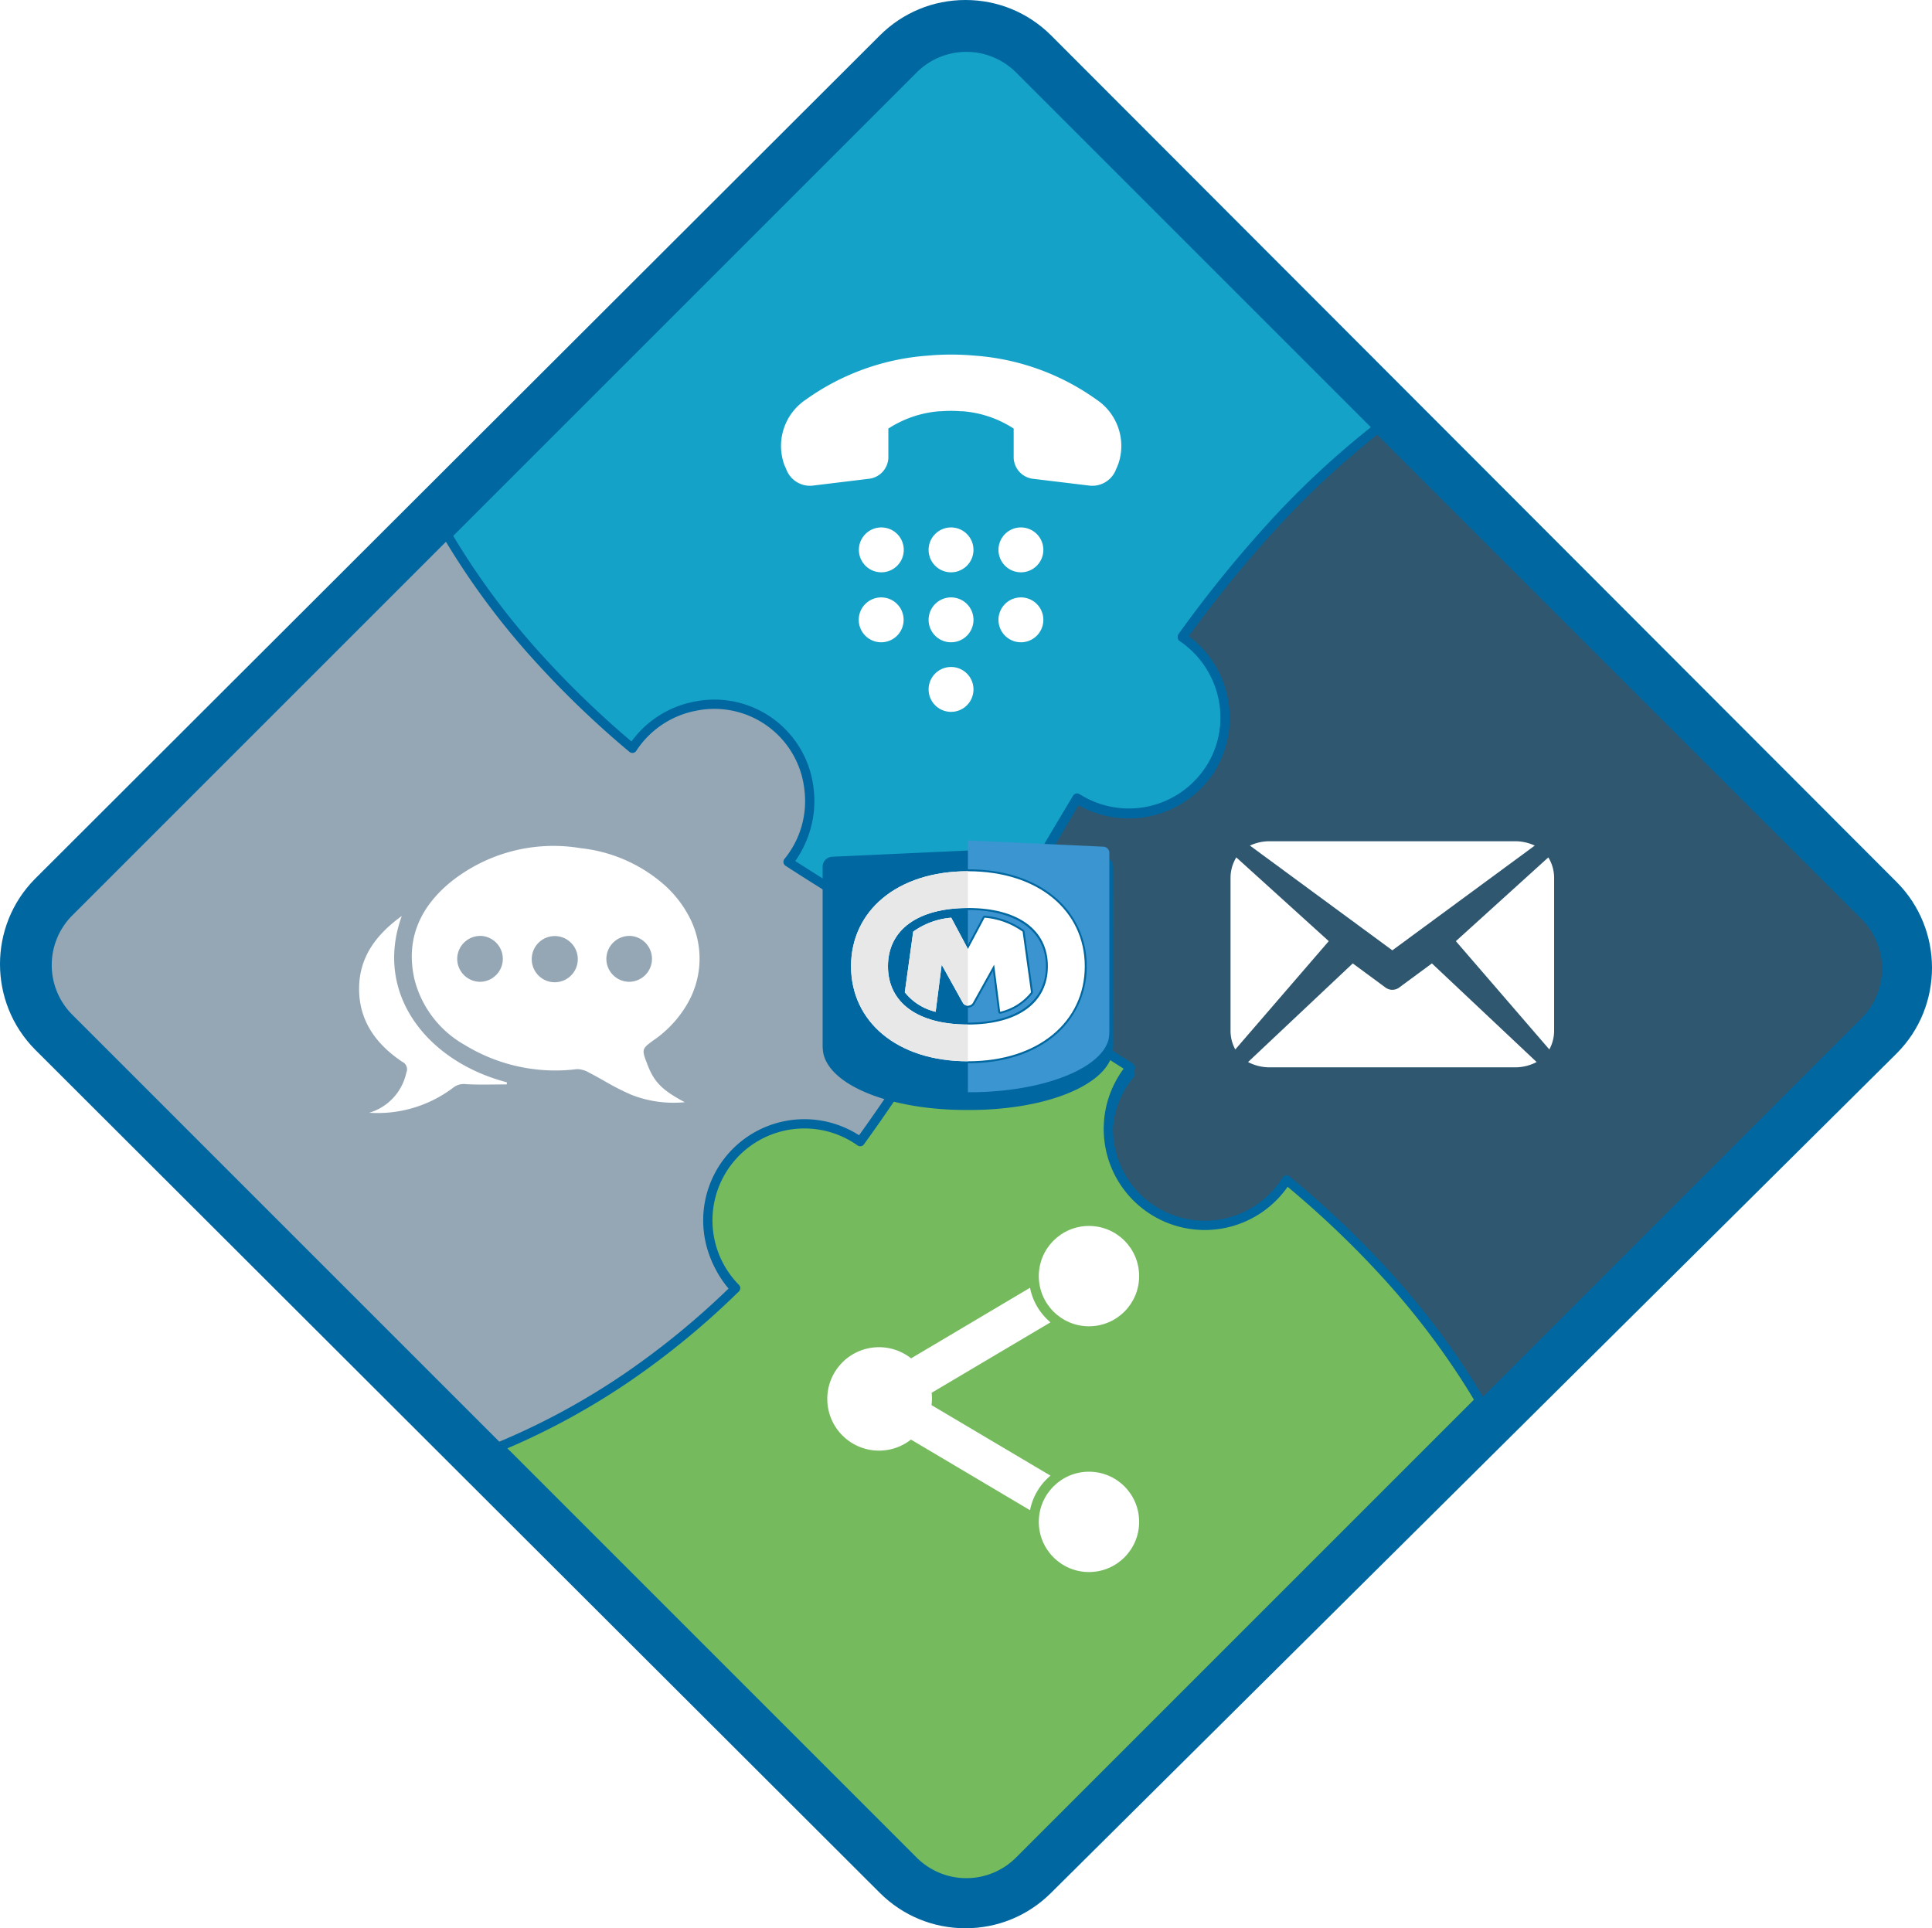 <svg xmlns="http://www.w3.org/2000/svg" xmlns:xlink="http://www.w3.org/1999/xlink" width="416.802" height="416.024" viewBox="0 0 416.802 416.024">
  <defs>
    <filter id="Path_47631" x="168.47" y="174.5" width="80.686" height="73.979" filterUnits="userSpaceOnUse">
      <feOffset dy="3" input="SourceAlpha"/>
      <feGaussianBlur stdDeviation="3" result="blur"/>
      <feFlood flood-opacity="0.161"/>
      <feComposite operator="in" in2="blur"/>
      <feComposite in="SourceGraphic"/>
    </filter>
  </defs>
  <g id="c_OM-Centered" transform="translate(2249.47 615.5)">
    <g id="Path_47944" data-name="Path 47944" transform="translate(-2093.678 -1665.962)" fill="#75ba5d" stroke-linejoin="round">
      <path d="M 52.489 1461.486 C 49.756 1461.486 47.089 1460.969 44.563 1459.95 C 41.946 1458.893 39.597 1457.343 37.582 1455.342 L 37.577 1455.337 L 37.572 1455.332 L -144.661 1273.407 L -144.668 1273.4 L -144.675 1273.393 C -146.677 1271.378 -148.228 1269.029 -149.285 1266.412 C -150.305 1263.886 -150.822 1261.219 -150.822 1258.485 C -150.822 1255.751 -150.305 1253.084 -149.285 1250.558 C -148.228 1247.94 -146.677 1245.591 -144.675 1243.576 L -144.668 1243.569 L -144.661 1243.562 L 37.58 1061.618 L 37.585 1061.613 L 37.589 1061.609 C 39.604 1059.607 41.953 1058.056 44.57 1056.999 C 47.096 1055.979 49.763 1055.462 52.497 1055.462 C 55.23 1055.462 57.897 1055.979 60.424 1056.999 C 63.041 1058.056 65.39 1059.607 67.405 1061.609 L 67.412 1061.616 L 67.419 1061.623 L 249.886 1244.337 L 249.891 1244.342 L 249.896 1244.347 C 251.897 1246.362 253.448 1248.711 254.504 1251.329 C 255.524 1253.855 256.041 1256.522 256.041 1259.255 C 256.041 1261.988 255.524 1264.655 254.504 1267.181 C 253.448 1269.798 251.897 1272.147 249.896 1274.162 L 249.883 1274.175 L 249.871 1274.187 L 67.397 1455.342 C 65.381 1457.343 63.032 1458.894 60.415 1459.95 C 57.889 1460.969 55.222 1461.486 52.489 1461.486 Z" stroke="none"/>
      <path d="M 52.497 1060.462 C 48.379 1060.462 44.262 1062.026 41.113 1065.156 L -141.128 1247.1 C -147.387 1253.4 -147.387 1263.57 -141.128 1269.869 L 41.105 1451.794 C 47.405 1458.05 57.573 1458.05 63.874 1451.794 L 246.348 1270.639 C 252.605 1264.339 252.605 1254.171 246.348 1247.87 L 63.881 1065.156 C 60.731 1062.027 56.614 1060.462 52.497 1060.462 M 52.496 1050.462 C 52.496 1050.462 52.496 1050.462 52.496 1050.462 C 59.45 1050.462 65.996 1053.161 70.929 1058.062 L 253.424 1240.804 C 263.536 1250.987 263.536 1267.524 253.443 1277.686 L 70.919 1458.891 C 65.986 1463.788 59.441 1466.486 52.489 1466.486 C 45.537 1466.486 38.992 1463.788 34.059 1458.89 L -148.193 1276.946 C -158.32 1266.754 -158.32 1250.217 -148.222 1240.052 L 34.048 1058.079 C 38.997 1053.161 45.543 1050.462 52.496 1050.462 Z" stroke="none" fill="#0067a0"/>
    </g>
    <g id="Group_7424" data-name="Group 7424" transform="translate(-2543.112 6546)">
      <g id="Group_7356" data-name="Group 7356" transform="translate(-570.888 3261.216)">
        <path id="Union_9" data-name="Union 9" d="M523.969,774.31a168.841,168.841,0,0,1-25.8-3.024l-.164-.033.077.016-.418-.084q-2.046-.414-4.082-.878t-4.061-.986V626.51a16.152,16.152,0,0,1,16.1-16.1H615.06a186.062,186.062,0,0,0-1.17,30.812,262.8,262.8,0,0,0,3.231,30.815,20.825,20.825,0,0,1,8.568,40.756c1.786,7.231,3.657,14.461,5.533,21.691s3.757,14.459,5.555,21.691c-7.511,1.949-15.024,3.906-22.555,5.784s-15.084,3.674-22.677,5.3a20.738,20.738,0,0,0-37.8-9.769,21.308,21.308,0,0,0-3.113,6.882c-.018.074-.036.147-.052.22-.02.09-.039.179-.057.269-.026.132-.051.266-.075.4-.032.184-.06.369-.086.553q-.043.316-.076.633-.045.459-.069.919c-.022.462-.028.928-.019,1.395.005.21.013.421.025.631h0c.008.179.019.358.033.536h-.014q.018.266.044.531l-.024.005q.024.266.055.531l-.035.007q.029.264.065.528l-.045.008c.023.176.048.353.076.529l-.056.009c.026.176.055.351.086.526l-.065.008q.045.264.1.528l-.076.008c.033.176.068.351.106.527-6.112.522-12.25.8-18.385.8Q528.02,774.476,523.969,774.31Zm-25.634-2.993-.256-.052.087.017.4.08Z" transform="translate(1158.492 -11196.984) rotate(45)" fill="#14a2c8" stroke="#0067a0" stroke-linecap="round" stroke-linejoin="round" stroke-width="2"/>
        <g id="Group_3135" data-name="Group 3135" transform="translate(1033 -10346.215)">
          <g id="Group_6985" data-name="Group 6985">
            <path id="Path_4107-2" data-name="Path 4107-2" d="M6439.745,1437.339a12,12,0,0,1,4.71-13.671,51.51,51.51,0,0,1,26.184-9.516l.814-.068a55.815,55.815,0,0,1,8.809,0l.855.068a51.528,51.528,0,0,1,26.141,9.5,12.015,12.015,0,0,1,4.726,13.674c-.089.249-.189.5-.295.748l-.425.995a5.462,5.462,0,0,1-5.73,3.091l-11.846-1.428a4.744,4.744,0,0,1-4.342-4.527v-6.331a23.5,23.5,0,0,0-11.056-3.74h-.421a26.409,26.409,0,0,0-4.085,0h-.405a23.607,23.607,0,0,0-11.066,3.74v6.324a4.732,4.732,0,0,1-4.337,4.526l-11.791,1.435a5.457,5.457,0,0,1-5.725-3.09l-.422-1A3.019,3.019,0,0,1,6439.745,1437.339Z" transform="translate(-6439.132 -1413.911)" fill="#fff"/>
          </g>
          <path id="Path_4108-2" data-name="Path 4108-2" d="M6460.48,1460.209a4.84,4.84,0,0,0,0-9.681h0a4.842,4.842,0,0,0-4.843,4.84h0a4.843,4.843,0,0,0,4.81,4.839Z" transform="translate(-6438.815 -1413.234)" fill="#fff"/>
          <path id="Path_4109-2" data-name="Path 4109-2" d="M6475.235,1460.209a4.84,4.84,0,1,0-4.842-4.841v0A4.842,4.842,0,0,0,6475.235,1460.209Z" transform="translate(-6438.53 -1413.234)" fill="#fff"/>
          <path id="Path_4110-2" data-name="Path 4110-2" d="M6490.017,1460.209a4.84,4.84,0,1,0,.006-9.681h-.006a4.838,4.838,0,0,0-4.836,4.84h0A4.84,4.84,0,0,0,6490.017,1460.209Z" transform="translate(-6438.243 -1413.234)" fill="#fff"/>
          <path id="Path_4111-2" data-name="Path 4111-2" d="M6475.235,1489.773a4.841,4.841,0,1,0-4.842-4.842v0a4.84,4.84,0,0,0,4.842,4.84Z" transform="translate(-6438.53 -1412.688)" fill="#fff"/>
          <path id="Path_4112-2" data-name="Path 4112-2" d="M6475.235,1475.033a4.841,4.841,0,0,0,0-9.682h0a4.842,4.842,0,0,0-4.842,4.839v0A4.843,4.843,0,0,0,6475.235,1475.033Z" transform="translate(-6438.53 -1412.961)" fill="#fff"/>
          <path id="Path_4113-2" data-name="Path 4113-2" d="M6490.017,1475.033a4.841,4.841,0,1,0,.006-9.682h-.006a4.839,4.839,0,0,0-4.836,4.839v0A4.84,4.84,0,0,0,6490.017,1475.033Z" transform="translate(-6438.243 -1412.961)" fill="#fff"/>
          <path id="Path_4114-2" data-name="Path 4114-2" d="M6460.447,1475.033a4.841,4.841,0,0,0,0-9.682h0a4.844,4.844,0,0,0-4.842,4.839v0A4.843,4.843,0,0,0,6460.447,1475.033Z" transform="translate(-6438.813 -1412.961)" fill="#fff"/>
        </g>
      </g>
      <g id="Group_7354" data-name="Group 7354" transform="translate(292.358 3527.684)">
        <path id="Union_10" data-name="Union 10" d="M953.189,746.33a20.708,20.708,0,0,1-7.714-14.336c-6.5,1.418-13.01,2.964-19.514,4.576s-13.008,3.3-19.514,4.984q-2.7-10.859-5.484-21.706t-5.6-21.676a21.03,21.03,0,0,0,15.97-24.47,21.027,21.027,0,0,0-24.542-16.281,262.835,262.835,0,0,1-3.209-30.753,187.028,187.028,0,0,1,1.153-30.874h148.7a16.156,16.156,0,0,1,16.1,16.1v117.6a163.062,163.062,0,0,0-31.551-4.862,208.175,208.175,0,0,0-31.544.7,21,21,0,0,1-15.735,25.187q-.935.216-1.884.346a20.373,20.373,0,0,1-2.529.158A20.918,20.918,0,0,1,953.189,746.33Z" transform="translate(94.157 -11643.624) rotate(45)" fill="#2f5770" stroke="#0067a0" stroke-linecap="round" stroke-linejoin="round" stroke-width="2"/>
        <g id="Group_3099" data-name="Group 3099" transform="translate(266.754 -10507.684)">
          <g id="Group_6980" data-name="Group 6980" transform="translate(4.187)">
            <path id="Path_4154-2" data-name="Path 4154-2" d="M6187.258,1563.455l30.7-22.58a10.056,10.056,0,0,0-4.219-.937h-53.017a10,10,0,0,0-4.214.937l30.7,22.578v.035l.022-.017.023.017Z" transform="translate(-6156.512 -1539.938)" fill="#fff"/>
          </g>
          <g id="Group_6981" data-name="Group 6981" transform="translate(0 3.484)">
            <path id="Path_4152-2" data-name="Path 4152-2" d="M6152.209,1544.554a8.447,8.447,0,0,0-1.244,4.391v33.068a8.382,8.382,0,0,0,1.028,3.979l20.164-23.368Z" transform="translate(-6150.965 -1544.554)" fill="#fff"/>
          </g>
          <g id="Group_6982" data-name="Group 6982" transform="translate(3.78 26.358)">
            <path id="Path_4153-2" data-name="Path 4153-2" d="M6195.639,1569.33l-7.108,5.239a2.489,2.489,0,0,1-2.861,0l-7.108-5.239-22.587,21.277a9.936,9.936,0,0,0,4.657,1.145h52.942a9.937,9.937,0,0,0,4.656-1.145Z" transform="translate(-6155.974 -1569.33)" fill="#fff"/>
          </g>
          <g id="Group_6983" data-name="Group 6983" transform="translate(48.612 3.484)">
            <path id="Path_4155-2" data-name="Path 4155-2" d="M6227.408,1544.554l-19.947,18.071,20.165,23.363a8.429,8.429,0,0,0,1.03-3.979v-33.068A8.442,8.442,0,0,0,6227.408,1544.554Z" transform="translate(-6207.46 -1544.554)" fill="#fff"/>
          </g>
        </g>
      </g>
      <g id="Group_7355" data-name="Group 7355" transform="translate(289.358 3525.684)">
        <path id="Union_11" data-name="Union 11" d="M738.768,966.206H672.9a16.152,16.152,0,0,1-16.1-16.1V834.772a162.63,162.63,0,0,0,30.473,4.794,204.776,204.776,0,0,0,30.475-.445,20.819,20.819,0,0,1,3.275-16.185,20.532,20.532,0,0,1,28.5-5.55q.678.457,1.318.967a20.7,20.7,0,0,1,7.979,14.352c7.54-1.611,15.079-3.4,22.617-5.28s15.076-3.843,22.614-5.8c1.77,7.1,3.471,14.228,5.014,21.389s2.932,14.348,4.089,21.578a20.824,20.824,0,0,0,3.346,41.354,159.5,159.5,0,0,1-2.453,27.778,157.222,157.222,0,0,1-7.256,26.917q-.514,1.4-1.05,2.792t-1.1,2.773Zm68.013-5.532-.023.064Zm.012-.033.088-.236-.021.059c-.028.072-.058.154-.078.21Zm.088-.236c.036-.1.054-.148,0,0Z" transform="translate(226.538 -11626.609) rotate(45)" fill="#95a7b5" stroke="#0067a0" stroke-linecap="round" stroke-linejoin="round" stroke-width="2"/>
        <g id="Group_7187" data-name="Group 7187" transform="translate(81.754 -10504.683)">
          <path id="Subtraction_1" data-name="Subtraction 1" d="M56.487,55.419a24.915,24.915,0,0,1-9.095-1.71,53.977,53.977,0,0,1-5.873-3l-.025-.014c-1.067-.6-2.171-1.223-3.276-1.788a5.137,5.137,0,0,0-2.6-.739,37.677,37.677,0,0,1-4.644.289,37.462,37.462,0,0,1-19.584-5.528A22.605,22.605,0,0,1,.579,28.794c-1.86-8.146.768-15.213,7.811-21A35.461,35.461,0,0,1,36.469.5,32.521,32.521,0,0,1,53.555,7.638a24.229,24.229,0,0,1,6.513,8.09A19.339,19.339,0,0,1,59.6,33.8a24.358,24.358,0,0,1-6.935,7.78l-.106.069-.009.006c-.057.038-.116.076-.173.118-2.832,2.055-2.832,2.055-1.536,5.42,1.446,3.777,3.177,5.521,8.051,8.111C58.091,55.381,57.281,55.419,56.487,55.419ZM30.833,19.458h0a4.968,4.968,0,0,0-4.954,4.964v.007a4.964,4.964,0,0,0,4.937,4.994h.03a4.976,4.976,0,0,0,4.964-4.934v-.082a4.967,4.967,0,0,0-4.96-4.949h-.016Zm16.092-.032A4.975,4.975,0,0,0,41.977,24.3V24.3a4.949,4.949,0,0,0,4.874,5.022c.032,0,.065,0,.1,0a4.952,4.952,0,0,0,.092-9.9h-.115Zm-32.171,0A4.976,4.976,0,0,0,9.8,24.3V24.3a4.957,4.957,0,0,0,4.877,5.022c.032,0,.062,0,.094,0a4.952,4.952,0,0,0,.092-9.9h-.113Z" transform="translate(11.369 -0.001)" fill="#fff" stroke="rgba(0,0,0,0)" stroke-miterlimit="10" stroke-width="1"/>
          <path id="Path_4157-2" data-name="Path 4157-2" d="M6039.761,1831.352c-6.133,16.922,5.643,31.458,22.661,35.88v.463c-2.943,0-5.9.114-8.821-.059a3.691,3.691,0,0,0-2.775.784,27,27,0,0,1-18.091,5.388,11.51,11.51,0,0,0,8-8.639,1.771,1.771,0,0,0-.869-2.35c-5.586-3.758-9.315-8.75-9.315-15.764C6030.563,1840.271,6034.16,1835.421,6039.761,1831.352Z" transform="translate(-6030.552 -1816.232)" fill="#fff"/>
        </g>
      </g>
      <g id="Group_7353" data-name="Group 7353" transform="translate(291.358 3526.684)">
        <path id="Union_8" data-name="Union 8" d="M922.523,952.187h-63.2a153.98,153.98,0,0,0,8.948-30.133,172.95,172.95,0,0,0,2.917-30.128,20.825,20.825,0,0,1-3.352-41.354c-1.143-7.161-2.526-14.32-4.066-21.481s-3.249-14.323-5.035-21.484c6.482-1.681,12.969-3.36,19.471-4.973s13.014-3.163,19.557-4.587a20.8,20.8,0,1,0,40.968-6.671h.008a209.462,209.462,0,0,1,28.832-.807,169.373,169.373,0,0,1,28.593,3.633l.1.022q1.371.3,2.743.621,1.414.336,2.826.694V936.086a16.157,16.157,0,0,1-16.1,16.1Zm73.732-157.964-.1-.022-.258-.057.089.019.27.06Z" transform="translate(175.651 -11656.978) rotate(45)" fill="#75ba5d" stroke="#0067a0" stroke-linejoin="round" stroke-width="2"/>
        <g id="Group_3170" data-name="Group 3170" transform="translate(180.754 -10423.684)">
          <circle id="Ellipse_529-2" data-name="Ellipse 529-2" cx="10.824" cy="10.824" r="10.824" transform="translate(45.637)" fill="#fff"/>
          <circle id="Ellipse_530-2" data-name="Ellipse 530-2" cx="10.824" cy="10.824" r="10.824" transform="translate(45.637 53.022)" fill="#fff"/>
          <path id="Path_4642-2" data-name="Path 4642-2" d="M6744.963,2133.05l25.641-15.206a13.027,13.027,0,0,1-4.418-7.451l-25.656,15.225a11.158,11.158,0,1,0-.027,17.524l25.684,15.236a12.988,12.988,0,0,1,4.418-7.452l-25.668-15.219A11.048,11.048,0,0,0,6744.963,2133.05Z" transform="translate(-6722.445 -2097.052)" fill="#fff"/>
        </g>
      </g>
    </g>
    <g id="Group_7433" data-name="Group 7433" transform="translate(-2116.248 -435)">
      <g id="Group_7330" data-name="Group 7330" transform="translate(44.248)">
        <g transform="matrix(1, 0, 0, 1, -177.47, -180.5)" filter="url(#Path_47631)">
          <path id="Path_47631-2" data-name="Path 47631" d="M106.934,3.511a2.173,2.173,0,0,0-2.17-2.171L75.629,0h-.076L46.381,1.341h0a2.164,2.164,0,0,0-2.131,2.17V41.977a10.054,10.054,0,0,0,.177,1.912h0c1.633,6.861,14.314,11.946,30.153,12.09H76.6c15.846-.144,28.527-5.229,30.161-12.09h0a10.054,10.054,0,0,0,.177-1.912Z" transform="translate(133.22 180.5)" fill="#0067a0"/>
        </g>
        <g id="Group_7329" data-name="Group 7329" transform="translate(31.343 15.819)">
          <path id="Path_47632" data-name="Path 47632" d="M72.467,21.794h0Z" transform="translate(-72.467 -13.406)" fill="#3b94d0" fill-rule="evenodd"/>
          <path id="Path_47633" data-name="Path 47633" d="M72.467,14.242h0v7.543h0l3.23-6.062a.414.414,0,0,1,.367-.22.374.374,0,0,1,.049,0A16.662,16.662,0,0,1,84.526,18.6a.42.42,0,0,1,.154.27L86.493,31.95a.421.421,0,0,1-.077.3,12.387,12.387,0,0,1-6.877,4.364.428.428,0,0,1-.112.016.41.41,0,0,1-.229-.069.414.414,0,0,1-.183-.293l-1.138-8.9-3.945,7.1a1.669,1.669,0,0,1-1.464.851v3.24h0c9.78,0,16.834-4.091,16.834-12.156S82.247,14.242,72.467,14.242Z" transform="translate(-72.467 -14.242)" fill="#3b94d0" fill-rule="evenodd"/>
        </g>
        <path id="Path_47634" data-name="Path 47634" d="M101.64,2.087h0L72.467.747V6.973h0c7.548,0,13.993,2.041,18.635,5.9a19.2,19.2,0,0,1,6.992,15.017A19.2,19.2,0,0,1,91.1,42.908c-4.644,3.861-11.087,5.9-18.635,5.9v6.256h1.006c15.331-.14,27.845-5.114,29.354-11.452a9.881,9.881,0,0,0,.153-1.719V3.427A1.347,1.347,0,0,0,101.64,2.087Z" transform="translate(-41.124 0.083)" fill="#3b95d1" fill-rule="evenodd"/>
        <path id="Path_47635" data-name="Path 47635" d="M77.421,15.752l-3.586,6.729-.01-.019h0l-.011.019-3.585-6.729a16.318,16.318,0,0,0-8.206,3.006L60.209,31.841a12.028,12.028,0,0,0,6.655,4.21l1.3-10.156,4.558,8.2a1.244,1.244,0,0,0,1.085.64h.032a1.246,1.246,0,0,0,1.086-.64l4.558-8.2,1.3,10.156a12.028,12.028,0,0,0,6.655-4.21L85.626,18.758A16.318,16.318,0,0,0,77.421,15.752Z" transform="translate(-42.481 1.744)" fill="#fff"/>
        <path id="Path_47636" data-name="Path 47636" d="M68.164,25.894l4.558,8.2a1.244,1.244,0,0,0,1.085.64h.017V22.462h0l-.011.019-3.585-6.729a16.318,16.318,0,0,0-8.206,3.006L60.209,31.841a12.028,12.028,0,0,0,6.655,4.21Z" transform="translate(-42.481 1.744)" fill="#e8e8e8"/>
      </g>
      <path id="Path_47637" data-name="Path 47637" d="M74.98,6.726h0c-15.369,0-25.212,8.647-25.212,20.5s9.843,20.5,25.212,20.5h0c15.37,0,25.212-8.647,25.212-20.5S90.35,6.726,74.98,6.726Zm0,33.074c-10.8,0-17.248-4.7-17.248-12.57S64.178,14.66,74.98,14.66s17.249,4.7,17.249,12.57S85.781,39.8,74.979,39.8Z" transform="translate(0.611 0.745)" fill="#fff"/>
      <path id="Path_47638" data-name="Path 47638" d="M74.979,39.8c-10.8,0-17.248-4.7-17.248-12.57S64.178,14.66,74.98,14.66V6.726h0c-15.369,0-25.212,8.647-25.212,20.5s9.843,20.5,25.212,20.5h0V39.8Z" transform="translate(0.611 0.745)" fill="#e8e8e8"/>
    </g>
  </g>
</svg>
